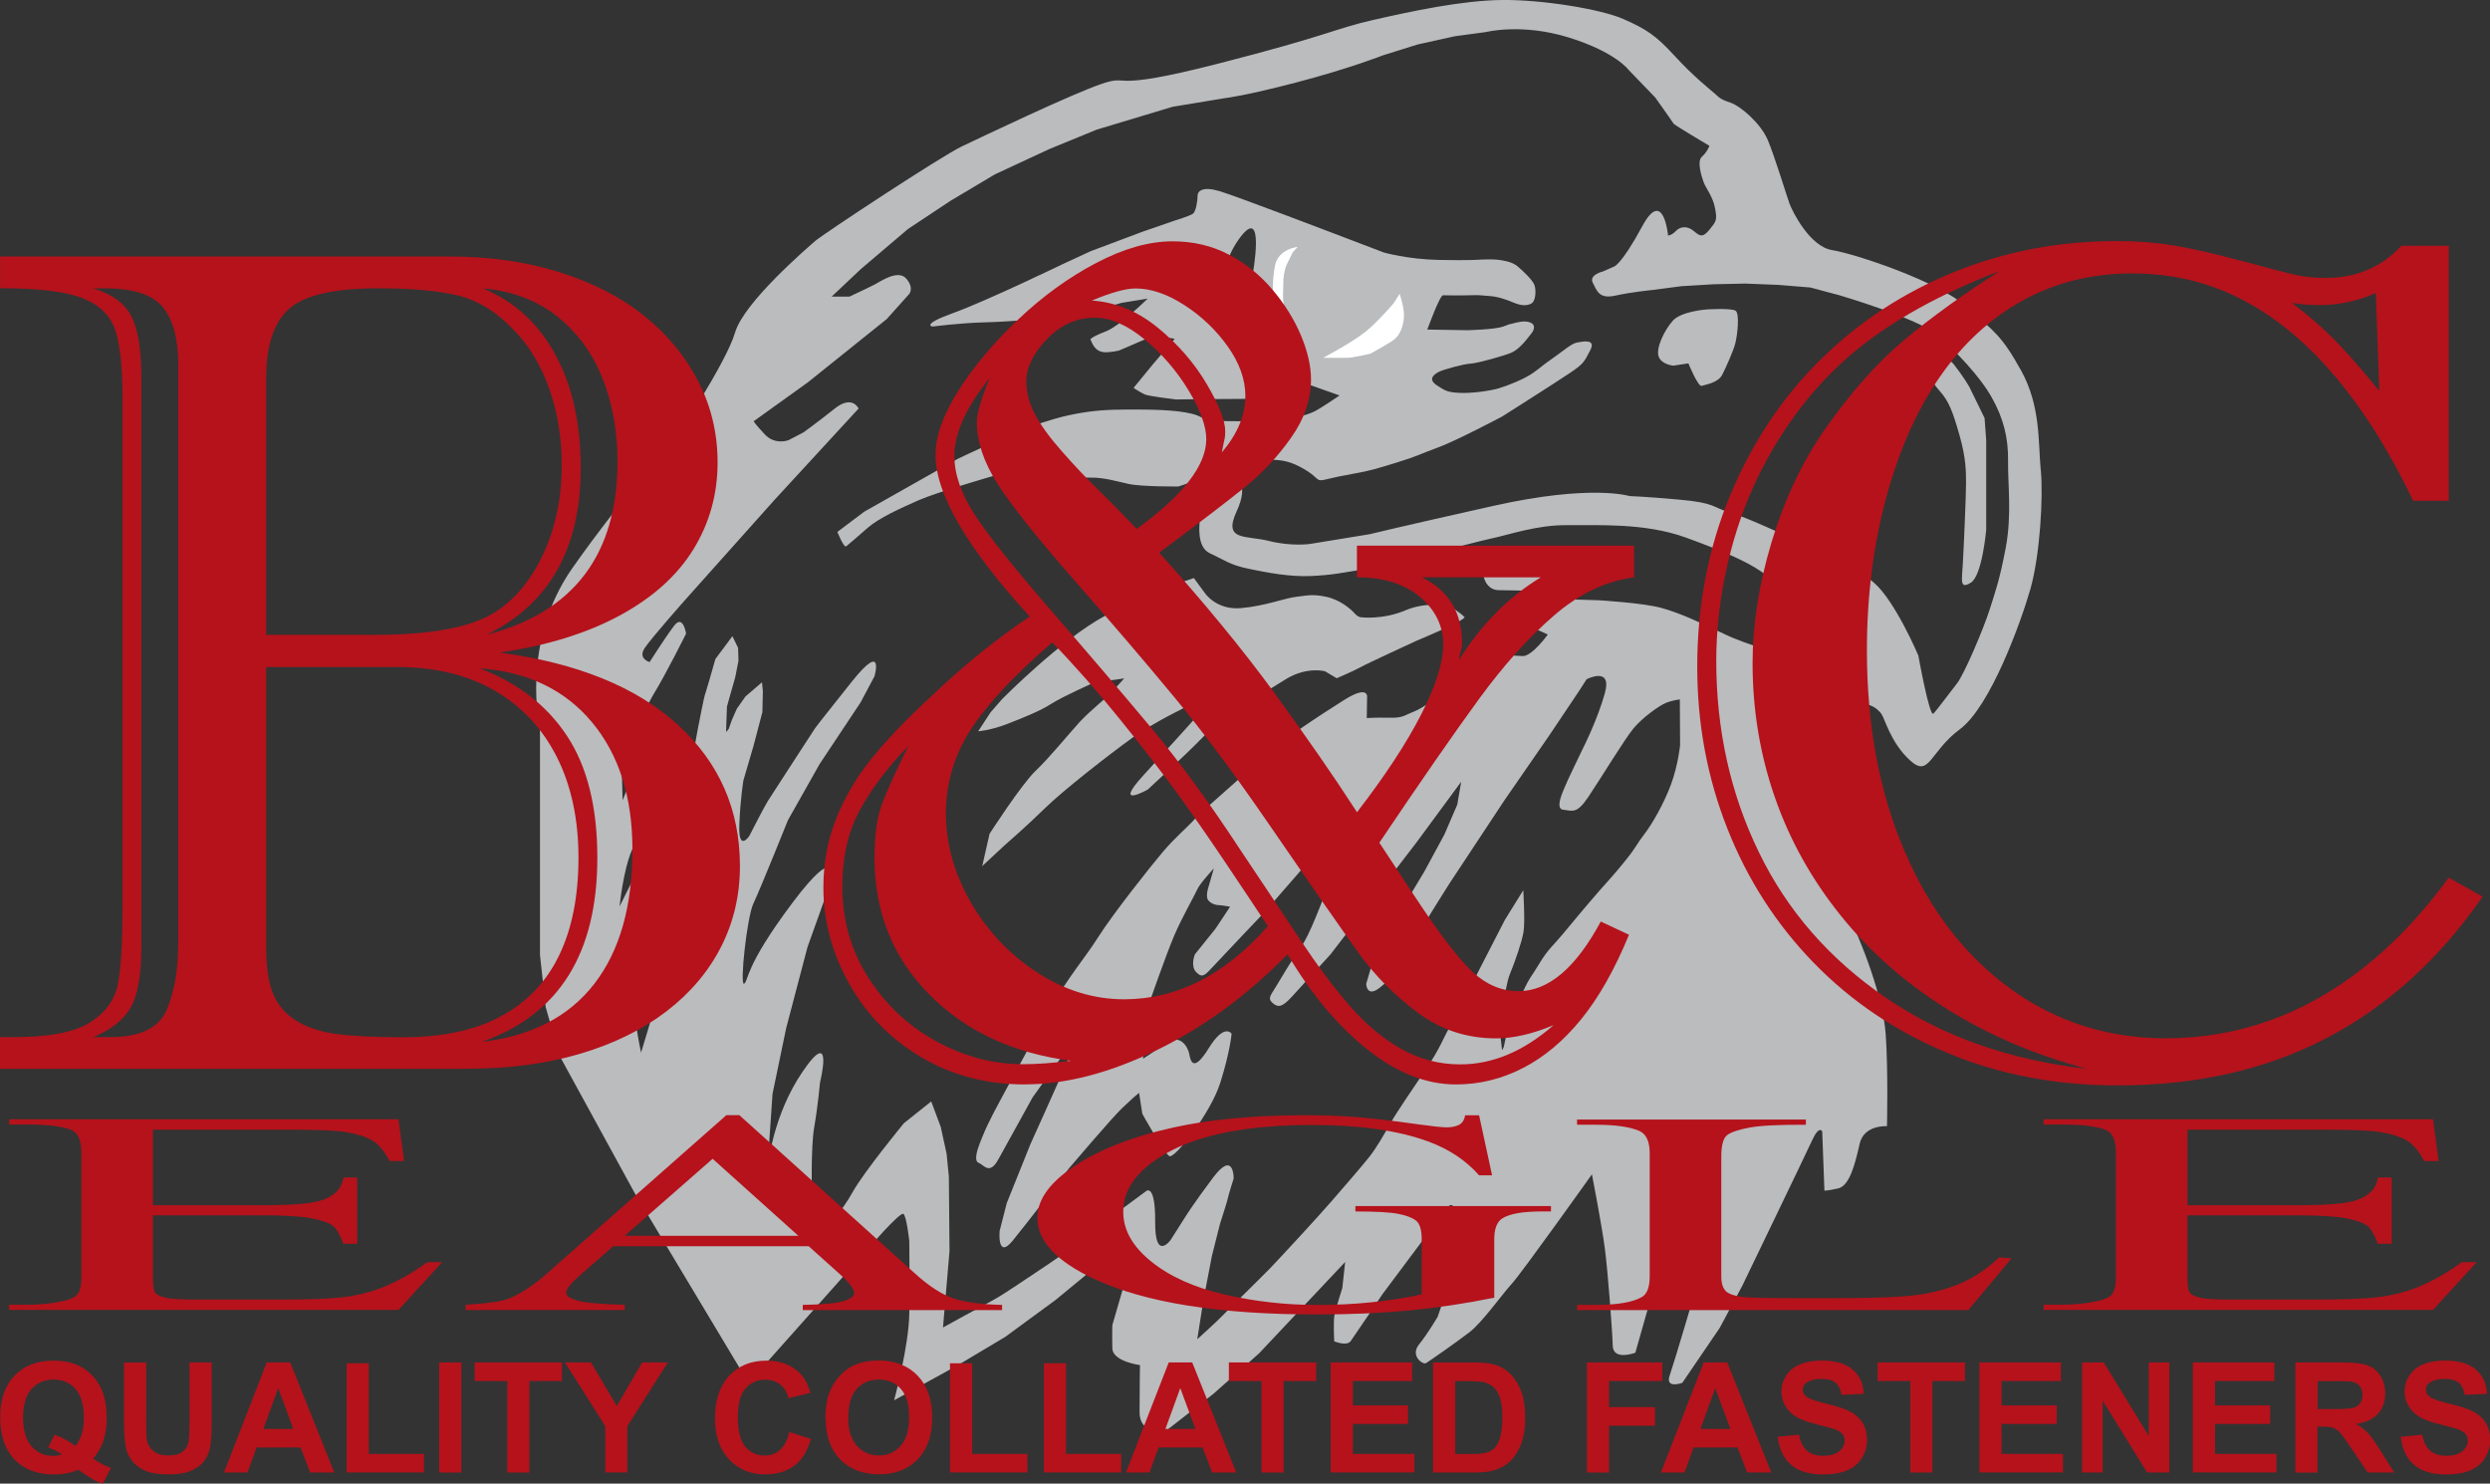 <?xml version="1.0" encoding="UTF-8"?>
<svg id="Layer_2" data-name="Layer 2" xmlns="http://www.w3.org/2000/svg" viewBox="0 0 306.43 182.58">
  <rect x="0" y="0" width="306.43" height="182.58" fill="#333333" stroke="none"/>
  <defs>
    <style>
      .cls-1 {
        fill: #b5121b;
      }

      .cls-2 {
        fill: #fff;
      }

      .cls-3 {
        fill: #babcbe;
      }
    </style>
  </defs>
  <g id="Layer_1-2" data-name="Layer 1">
    <path class="cls-3" d="M94.31,145.11l.02-.29c-.01.15-.02.25-.02.29M94.35,144.66c.15-1.7.89-7.56,4.38-12.71,3.98-5.89,2.19,1.23,2.19,1.23,0,0-.28,3.05-.72,5.54-.44,2.49-.28,8.55-.28,8.55l.16,5.06,1.84-1.53s1.6-1.56,3.01-4.09c1.41-2.53,6.3-8.47,6.3-8.47l3.37-2.69,1.17,3.13.72,3.29.28,2.81.08,9.19-.8,9.4s4.53-2.49,6.1-3.33c1.57-.85,4.53-2.93,6.98-4.54,2.45-1.61,7.58-5.7,7.58-5.7l4.33-3.21s1.16-1.04,1.12,3.82c-.04,4.86,1.89,2.21,1.89,2.21l1.76-2.77s.92-1.52,3.49-4.94c2.57-3.42,2.52.12,2.52.12,0,0-.72,2.29-.72,2.45s-.96,3.13-.96,3.13l-1,3.97-1.04,5.42-.76,4.82s2.49-2.25,3.13-2.93c.64-.68,4.97-4.9,5.85-5.82.89-.92,6.02-6.46,7.54-8.23,1.53-1.77,3.77-4.34,4.65-5.46.89-1.12,1.85-2.81,2.65-4.22.8-1.4,2.57-3.97,4.33-6.58,1.76-2.61,2.12-3.81,2.85-5.06.72-1.25,3.13-6.08,3.88-7.52.75-1.44,2.97-5.78,2.97-5.78l2.27-3.66s.24,3.91.03,5.14c-.21,1.23-.99,3.5-1.68,5.19-.7,1.69-1.2,7.23-1.2,7.23l.24,2.14.22-.43s.1-.56.48-2.28c.37-1.71,1.01-2.59,1.85-4.44.83-1.85,1.04-1.85,2.06-3.56,1.02-1.71,1.71-2.2,2.86-3.59,1.15-1.39,3.02-3.64,4.52-5.35,1.5-1.71,1.6-1.74,3.1-3.59,1.5-1.85,1.47-2.14,2.41-3.35.94-1.2,2.41-3.75,3.29-6.13.88-2.38,1.12-4.82,1.12-4.82l-.03-5.65s-.91.11-1.71.43c-.8.32-2.91,1.82-4.01,3.16-1.1,1.34-4.09,6.26-5.54,8.41-1.44,2.14-1.92,1.71-3.1,1.58-1.18-.13.29-2.89.29-3s2.17-4.6,2.17-4.6c0,0,1.76-3.45,2.68-6.77.91-3.32-2.25-1.69-2.25-1.69l-1.04,1.61-3.61,5.38-5.48,7.93-6.74,10.2s-2.38,3.75-3.23,5.22c-.86,1.47-1.5,3.16-2.19,4.34-.7,1.18-1.36,1.79-3.08,3.21-1.71,1.42-1.76-.4-1.76-.4l.54-1.82,1.07-2.54,1.12-1.98,2.06-3.54,2.35-3.91,2.49-4.6,1.58-3.67.48-2.81-5.48,7.44-10.59,13.79s-3.72,4.09-4.81,5.27c-1.1,1.18-1.6,1.34-2.3.75-.7-.59-.24-.99.35-1.98.59-.99,2.17-3.64,3.16-5.01.99-1.37,2.38-4.98,4.49-10.65,2.11-5.68-1.6-2.09-1.6-2.09l-7.46,8.57s-5.32,5.59-6.31,6.67c-.99,1.07-1.31,1.44-2.06.67-.75-.78-.16-2.19-.16-2.19l2.54-3.16,1.79-2.7s-1.01-.19-1.33-.19-.99-.13-1.36-.61c-.38-.48.05-1.69.05-1.69l.64-2.22s-1.71,1.82-2.06,2.62c-.35.8-1.85,3.37-2.84,5.7-.99,2.33-3.1,8.38-3.1,8.38l-1.12,3.37.69.4-.03,1.5-.27,1.45.75-.48s.56-.38,2.19-1.5c1.63-1.12,2.6.51,2.76,1.37.16.86.48,2.43,2.41-.7,1.93-3.13,2.81-1.77,2.81-1.77,0,0-.19,2.22-1.39,6.02-1.2,3.8-5.62,9.37-6.26,9.05-.64-.32-3.34-5.22-3.34-5.22l-.4-2.57-.67.56s-.29.27-1.41,1.31c-1.12,1.04-6.5,7.36-6.5,7.36,0,0-5.05,6.61-6.98,8.97-1.93,2.35-1.6-1.21-1.6-1.21l.88-3.43,2.91-7.25s3.45-7.63,4.41-9.83c.96-2.19.11-1.87.11-1.87l-4.25,5.94s-3.1,5.6-4.2,7.6c-1.1,2.01-1.74.75-2.46.45-.57-.23-.16-1.53.04-2.07h0s.04-.1.06-.15c0-.02.01-.04.02-.06,0-.02,0-.03,0-.03.07-.18.19-.47.38-.94.75-1.87,1.87-3.85,3.31-6.53,1.44-2.68,2.99-5.46,5.13-9.32,2.14-3.85,4.06-5.94,5.83-8.73,1.76-2.78,6.4-8.64,7.89-10.4,1.49-1.77,3.13-3.13,3.97-4.09.84-.96,6.82-6.06,8.59-7.75,1.77-1.69,6.62-4.9,9.75-6.87,3.13-1.97,2.85-.32,2.85-.32l-.04,2.53s1.12-.08,2.81-.04c1.68.04,1.84-.32,3.01-.76,1.16-.44,3.37-2.17,3.37-2.17,0,0,3.33-2.89,4.7-4.1,1.36-1.2,2.49-1.28,2.49-1.28l.96.6s.68.08,1.85.12c1.16.04,3.09-2.65,3.09-2.65,0,0-3.25-1.44-3.65-1.77-.4-.32,1.44-3.61,1.44-3.61,0,0-2.73-.08-3.81-.08s-1.8-.84-1.93-2.01c-.12-1.16,4.01-2.09,4.01-2.09,0,0,2.65-.12,4.25-.12s2,.08,2.73.28c.72.2.36,2.73.36,2.73l.04,2.37,2.77.08s5.54.32,7.82.96c2.29.64,4.61,1.73,7.63,3.17,3.01,1.45,7.1,2.45,7.1,2.45,0,0,3.77.16,6.34-.24,2.57-.4.72-3.09-1.01-4.22-1.72-1.12-1.92-.96-3.16-1.93-1.24-.96-3.21-2.77-4.86-3.85-1.64-1.08-4.01-2.21-9.1-4.06-5.09-1.84-10.95-1.48-14.6-1.52-3.65-.04-7.06,1.16-9.31,1.64-2.25.48-12.79,3.34-15.6,3.78-2.81.44-3.93.72-6.58.84-2.64.12-5.37-.41-7.7-.89-2.32-.48-2.97-1.08-4.73-1.89-1.77-.8-1.33-3.61-1.17-5.38.16-1.77,2.17-3.25,3.25-3.77,1.08-.53,2.85.36,1.16,4.01-1.68,3.65,1.16,2.89,3.97,3.6,2.8.71,5.09.37,5.09.37l7.34-1.2s3.21-.8,15.24-3.49c12.03-2.69,16.73-1.2,16.73-1.2,0,0,1.64.04,6.14.44,4.49.4,4.05.96,6.17,1.57,2.13.6,6.14,2.57,9.47,3.93,3.33,1.37,5.62,2.45,8.27,4.7,2.64,2.25,5.49,8.99,5.49,8.99,0,0,1.37,7.63,1.85,7.14.48-.48,1.97-2.53,2.89-3.69.92-1.16,3.33-6.86,4.05-9.16.72-2.29,1.2-3.53,1.97-7.59.76-4.05.24-7.79.28-10.64.04-2.85-.56-5.26-2.01-7.83-1.44-2.57-4.41-5.7-6.74-7.71-2.32-2.01-11.99-4.86-11.99-4.86l-3.61-.96-3.93-.32-4.05-.16-3.85.08-4.01.24-3.69.48s-2.45.24-4.45.68c-2,.44-2.25-.56-2.77-1.57-.52-1,1.24-1.4,1.24-1.4l1.36-.6s.88-.16,3.49-4.98c2.61-4.82,3.17,1.16,3.17,1.16,0,0,.48-.04.96-.56.48-.52,1.32-.68,2.09-.08.76.6,1.12,1.04,2.01-.04.88-1.09,1-1.21.72-2.69-.28-1.48-1.12-2.41-1.41-3.21-.28-.8-.84-2.57-.2-3.13.64-.56.92-1.33.92-1.33,0,0-4.33-2.57-4.41-2.73-.08-.16-2.25-3.21-2.25-3.21l-3.25-3.37s-1.57-2.21-7.38-4.02c-5.81-1.8-10.19-.68-10.19-.68l-3.85.52-4.57,1.01-4.25,1.33s-4.17,1.64-10.63,3.33c-6.46,1.69-8.74,1.93-8.74,1.93l-6.54,1.08-9.34,2.81-5.78,2.37-6.74,3.13-5.46,3.25-5.26,3.49-5.81,4.94-3.57,3.37h2.2s2.49-1.17,3.17-1.53c.68-.36,2.81-1.84,3.81-.68,1,1.16.36,1.89.36,1.89l-2.77,3.09-9.71,7.79-6.66,4.78s.08.24,1.36,1.61c1.28,1.37,2.93.72,2.93.72l1.84-.96s1.69-1.21,3.85-2.93c2.17-1.73,2.93,0,2.93,0l-10.31,11.2-10.91,12.21s-4.21,4.74-5.1,6.06c-.88,1.32.6,1.73.6,1.73,0,0,1.89-2.98,3.01-4.46,1.12-1.48,1.48.96,1.48.96,0,0-2.51,5.04-3.96,7.39-1.44,2.35-3.96,9.15-3.96,9.15l.11,3.96.75-1.82s.06-.32,2.03-2.57c1.98-2.25,2.25-.11,2.03.59-.22.7-.92,3.27-.92,3.27,0,0-1.59,4.07-2.71,6.59-1.12,2.52-1.55,7.01-1.55,7.01,0,0,1.39-2.84,1.63-3.21.24-.37.67-.86,1.74-.75,1.07.11.88,1.23.88,1.23,0,0-1.36,3.7-2.33,8.51-.96,4.82.72,12.21.72,12.21,0,0,1.5-4.92,1.87-6.24.38-1.31.59-3.26.94-5.11.35-1.85,1.04-6.4,1.36-9.13.32-2.73.46-3.29.59-4.47.13-1.18,1.07-7.47,1.18-8.64.11-1.18.96-5.94,1.5-8.54.53-2.59.27-1.28.88-3.42.61-2.14.83-2.89.83-2.89l1.18-1.58.91-1.23.7,1.44.05,1.58-.4,2.04-.67,2.35-.35,1.26-.11,3.13.32-.37.38-1.07.62-1.42,1.07-1.52,2.03-1.74.11,1.07-.06,2.6-1.1,4.18-1.23,4.2s-.4,2.33-.51,5.6c-.11,3.27,1.23,1.26,1.23,1.26,0,0,1.79-3.51,2.27-4.28.48-.77,5.83-8.99,5.83-8.99,0,0,.43-.61,4.52-5.73,4.09-5.11,2.78-.64,2.78-.64l-1.71,3.21-5.05,7.6-3.88,6.88s-3.45,8.59-4.25,10.25c-.8,1.66-1.71,10.2-1.15,9.88.56-.32-.03-1.98,5.91-9.9,5.94-7.93,4.81-2.76,4.81-2.76l-2.92,8.16-2.62,9.96-1.68,8.09-.69,10.06ZM251.15,57.82c.32,3.42-.11,10.55-1.28,14.67-1.18,4.12-4.92,14.45-8.66,17.24-3.75,2.78-3.75,6.05-6.15,3.85-2.4-2.19-3.1-5.14-3.53-5.73-.43-.59-1.87-1.98-3.91-.54-2.03,1.45-4.65.48-6.04,0-1.39-.48-3.05-1.23-3.05-1.23,0,0-1.44-.43-.86,1.93.59,2.35,2.57,9.64,3.91,11.67,1.34,2.03,3.47,8.08,5.56,12.26,2.09,4.17,4.6,10.87,4.92,15.31.32,4.45.16,11.35.16,11.35,0,0-2.84-.22-3.37,2.19-.54,2.41-1.23,5.14-2.62,5.46-1.39.32-1.71.27-1.71.27l-.27-7.28s-.37-.8-1.23,1.07c-.86,1.87-8.61,17.93-8.61,17.93l-2.78,5.19-4.6,6.75s-2.14.8-1.55-.91c.59-1.72,2.89-9.53,2.89-9.53l.64-3.59s.59-3.16.16-6.05c-.43-2.89-1.5-4.66-1.5-4.66,0,0-2.09,5.57-2.57,7.39-.48,1.82-3.85,13.65-3.85,13.65,0,0-2.73,1.02-2.78-.86-.05-1.87-.59-8.99-.96-11.89-.37-2.89-1.6-9.21-1.6-9.21,0,0-8.61,12.1-9.84,13.44-1.23,1.34-3.63,4.76-5.24,6-1.6,1.23-4.97,3.58-5.35,3.8-.37.22-1.98-.91-.85-2.3,1.12-1.39,2.3-3.42,2.3-3.42l.86-2.52.54-2.03s.24-.2.69-5.46c.48-5.55-1.04-3.26-1.04-3.26l-7.84,10.49s-3.38,5.04-3.92,5.79c-.49.67-2.03.02-2.03.02,0,0-.11-2.44.02-3.13.15-.85.98-3.42.98-3.42l.35-3.21-10.59,11.24-5.62,4.98-5.83,4.55s-3.26.64-3.26-2.3.05-5.78.05-5.78c0,0-3.36-.44-3.4-2.06-.04-1.62,0-2.87,0-2.87,0,0,1.39-4.76,1.57-5.4.18-.64.02-4.23.02-4.23,0,0-.48-.37-.96.16-.48.54-7.6,6.37-7.6,6.37l-6.2,4.55-5.83,3.48-7.86,4.33c.05-.2,1.82-6.65,1.87-10.71.05-4.12,0-8.88,0-8.88,0,0-.32-3.03-.72-3.35-.4-.32-4.57,4.52-4.57,4.52l-14.49,16.28-14.06-23.45-9.2-16.81-1.71-6-.7-6.42v-27.79s-2.49-10.6,4.01-19.84c6.5-9.24,12.57-15.74,12.57-15.74,0,0,6.34-9.48,7.43-13.22,1.1-3.75,8.96-10.47,9.87-11.27.91-.8,15.46-10.41,18.05-11.64,2.6-1.23,13.59-6.48,17.25-7.71,3.66-1.23.42,1.08,14.21-2.45,13.8-3.53,14.32-4.29,19.09-5.38C173.68,1.39,179.91.05,184.83,0c4.92-.06,12.19,1.12,14.97,2.35,2.78,1.23,3.96,1.98,6.31,4.55,2.35,2.57,4.49,4.23,4.97,4.66.48.43.59.64,1.87,1.07,1.28.43,3.74,2.57,4.6,4.6.86,2.04,2.3,6.8,2.67,7.82.38,1.02,2.52,5.3,5.25,5.73,2.72.43,12.99,3.8,16.52,6.96,3.53,3.16,4.33,3.53,6.74,7.87,2.41,4.34,2.09,8.78,2.41,12.21Z"/>
    <path class="cls-3" d="M244.43,54.19v11s-.48,5.62-1.88,6.51c-1.4.88-1.12-.25-1-2.25.12-2.01.4-8.47.4-9.96s0-3.09-.8-5.91c-.8-2.81-1.28-4.14-2.37-5.38-1.08-1.24-1.04-1.33-.76-2.33.28-1,1.28-2.49,2.45-1,1.16,1.48,1.88,2.73,1.88,2.73l1.88,3.85.2,2.73"/>
    <path class="cls-3" d="M213.55,38.21c.6.32.24,3.13,0,4.06-.24.92-1.08,2.81-1.6,3.84-.52,1.02-2.09,1.22-2.53,1.38-.44.16-1.64-2.77-1.64-2.77l-1.85.28s-1.44-.12-1.81-1.12c-.36-1.01.67-3.21,1.75-4.42,1.04-1.16,4.17-1.38,4.17-1.38,0,0,2.91-.18,3.51.14"/>
    <path class="cls-3" d="M180.23,75.92c.27.38-5.94,2.95-5.94,2.95,0,0-6.04,2.78-6.9,3.26-.86.48-2.89,1.34-2.89,1.34l-1.44-.86s-2.19-.59-4.71.91c-2.51,1.5-4.92,3.16-4.92,3.16,0,0-3.26,1.82-4.39,3-1.12,1.18-2.67,2.73-4.12,4.07-1.44,1.34-3.66,3.41-3.66,3.41,0,0-4.41,2.49-.56-1.73,3.85-4.22,5.65-6.22,5.65-6.22l3.01-3.42-3.13,1.08s-4.17,1.97-6.9,3.94c-2.73,1.97-8.5,6.46-10.75,8.67-2.25,2.21-5.01,4.6-5.01,4.6l-2.69,2.51.9-3.98s3.91-6.06,5.63-7.71c1.73-1.64,4.21-4.68,5.45-6.04,1.25-1.35,3.49-3.16,3.81-3.52.32-.36,1.68-1.85,1.68-1.85l-3.73.52s-3.89,1.73-5.25,2.61c-1.36.88-3.49,1.73-5.46,2.49-1.97.77-3.53.89-3.53.89l1.52-2.33,1.44-1.65s7.22-7.31,12.59-10.2c5.37-2.89,10.99-4.68,10.99-4.68l1.34,1.82s1.39,2.14,4.44,1.88c3.05-.27,5.4-1.23,6.79-1.39,1.39-.16,2.03-.37,3.74,0,1.71.37,3,1.5,3.48,2.04.48.53.85.48.85.48,0,0,2.62.32,5.4-.86,2.78-1.18,5.51-.48,5.51-.48,0,0,1.44.91,1.71,1.28"/>
    <path class="cls-3" d="M194.1,42.15c.68-.12,2.36-.49,1.6.96-.76,1.45-.8,1.65-2.53,2.81-1.73,1.17-8.31,5.34-8.31,5.34,0,0-5.53,2.93-7.82,3.78-2.29.84-2.69,1.13-5.05,1.85-2.37.72-3.13,1.01-5.65,1.45-2.53.44-3.29.76-3.81.76s-.56-.52-2.09-1.4-2.57-1.12-4.21-1.12-2.53.08-4.33.52c-1.81.44-2.57.68-3.97,1.52-1.41.85-2.93,1.25-2.93,1.25,0,0-4.54.04-6.14-.32-1.6-.36-3.09-.8-4.61-.77-1.53.04-2.49-.16-4.26.41-1.76.56-4.57,2.61-4.57,2.61,0,0-1.05-.32-.84-1.21.2-.89,1.44-3.17,1.44-3.17l-3.81,1.16s-6.86,1.98-9.13,2.97c-2.27.99-4.95,2.22-6.29,3.4-1.34,1.18-2.35,2.04-2.65,2.28-.29.24-1.09-1.77-1.09-1.77l3.31-2.49,11.5-6.5s7.79-3.71,9.64-4.23c1.84-.52,2.48-.84,4.73-1.28,2.25-.44,4.13-.56,6.66-.56s5.69,0,7.78.52c2.09.52.36.96,6.42.92,6.06-.04,7.79-.82,8.53-1.14.74-.32,3.23-2.03,3.23-2.03l-5.5-1.95s-1.77-.66-2.59-1.59c-.82-.92-2.59-2.73-2.69-4.96-.1-2.23.06-6.2.06-6.2,0,0,1.72-9.31-1.71-4.48-3.43,4.84-1.58,10.88-1.3,11.4.28.52,1.2,2.61,1.5,2.91.3.3,2.2,2.19,2.2,2.19,0,0,4.37,3.07-.6,3.09-4.97.02-9.49.08-9.49.08,0,0-3.31-.38-3.85-.62-.54-.24-1.38-.8-1.38-.8l2.45-2.99,2.61-3.05s-2.33-.52-3.83.14c-1.5.66-3.05,1.31-3.05,1.31,0,0-1.1.24-1.74.2-.64-.04-.99-.32-1.25-.64-.26-.32-.5-.96-.5-.96,0,0,.12-.28,1.86-.95,1.75-.66,5.19-4.05,5.19-4.05l-3.21.52s-3.81,1.12-5.41,1.44c-1.6.32-8.22.89-11.39.96-3.17.08-6.46.52-6.46.52,0,0-1.52-.2,2.49-1.65,4.01-1.44,13.32-5.94,13.32-5.94l3.65-1.69,6.42-2.41,3.85-1.33s1.96-.6,2.32-.88c.36-.28.56-1.61.56-2.21s.68-1.16,2.69-.56,14,5.18,14,5.18l6.22,2.37s2.89.84,6.78.92c3.89.08,5.13-.04,5.13-.04,0,0,1.51-.07,2.15.02.67.09,1.7.23,2.38.79.68.56,1.92,1.73,2.12,2.37.2.64.16,1.97-.44,2.25-.6.28-1.24.24-2.2-.16-.96-.4-1.89-.73-3.05-.8-1.16-.08-.96-.12-2.37-.08-1.41.04-2.81,0-3.21,0s-1.93,4.22-1.93,4.22l4.94.08s3.33-.08,4.37-.44c1.04-.36.2-.16,1.73-.52,1.52-.36,2.69.16,1.76,1.37-.92,1.2-1.65,2.01-2.49,2.37-.84.36-4.09,1.28-4.97,1.33-.88.04-3.33.72-3.89,1-.56.28-1.44.88-.32,1.64,1.12.76,1.44.89,2.85.96,1.4.08,3.73-.24,4.81-.56,1.08-.32,3.13-1.12,4.21-1.89,1.08-.76,1.04-.84,2.49-1.85,1.44-1.01,2.25-1.77,2.93-1.89"/>
    <path class="cls-2" d="M159.7,30.38l-.58.64s-.6,1.14-.84,1.71c-.25.59-.34,1.61-.34,1.61l-.05,2.12s.03.81.15,1.54c.12.72.52,1.73.52,1.73l.96,2.59s-.7-.58-.8-.73c-.1-.14-1.28-1.55-1.56-2.25-.28-.7-.44-1.75-.46-2.13-.02-.38-.2-2.57.22-4.58.42-2.01,2.79-2.25,2.79-2.25"/>
    <path class="cls-2" d="M172.25,36.18s.63,1.83.52,2.93c-.11,1.09-.48,2.21-1.35,2.79-.87.59-2.77,1.62-2.77,1.62,0,0-2.12.53-2.98.52-.85-.01-2.83,0-2.83,0l1.16-.65s3.17-1.71,4.61-3.04c1.44-1.32,2.97-3.08,2.99-3.16.03-.08.64-1.02.64-1.02"/>
    <g>
      <path class="cls-1" d="M57.74,131.54H0v-3.9h1.63c4.39,0,7.54-.6,9.45-1.81,1.91-1.2,3.05-2.79,3.43-4.75.38-1.96.57-5.11.57-9.46v-62.76c0-3.64-.3-6.36-.88-8.18-.59-1.82-1.92-3.14-4-3.97-2.08-.83-5.47-1.24-10.19-1.24v-3.9h55.4c4.91,0,9.41.65,13.51,1.95,4.1,1.3,7.57,3.09,10.4,5.38,2.83,2.29,5.04,4.97,6.62,8.04,1.58,3.07,2.37,6.4,2.37,9.99,0,3.87-.99,7.43-2.97,10.66-1.98,3.23-5,5.95-9.06,8.15-4.06,2.2-8.99,3.72-14.79,4.57,9.53,1.27,16.84,4.24,21.93,8.89,5.09,4.65,7.64,10.45,7.64,17.39,0,3.59-.78,6.91-2.33,9.95-1.56,3.05-3.8,5.69-6.72,7.93-2.93,2.24-6.46,3.98-10.61,5.21-4.15,1.23-8.7,1.84-13.66,1.84ZM21.94,116.03V44.91c0-3.21-.64-5.58-1.91-7.12-1.27-1.53-3.63-2.3-7.08-2.3h-1.49c2.26.66,3.82,1.78,4.67,3.36.85,1.58,1.27,4.14,1.27,7.69v69.91c0,3.59-.46,6.14-1.38,7.65-.92,1.51-2.44,2.69-4.56,3.54h2.05c3.68,0,6-1.1,6.97-3.29.97-2.2,1.45-4.97,1.45-8.32ZM32.76,78.13h13.23c6.37,0,11.04-.75,14.01-2.27,2.74-1.42,4.94-3.81,6.62-7.19,1.67-3.38,2.51-7.19,2.51-11.44,0-3.4-.53-6.58-1.59-9.53-1.06-2.95-2.56-5.37-4.49-7.26-2.03-2.12-4.26-3.48-6.69-4.07-2.43-.59-5.7-.89-9.8-.89-5.38,0-9.02.83-10.93,2.48-1.91,1.65-2.87,4.51-2.87,8.57v31.59ZM32.76,82.1v34.5c0,2.41.28,4.31.85,5.7.57,1.39,1.52,2.5,2.87,3.33,1.34.83,3.01,1.37,4.99,1.63,1.98.26,4.69.39,8.14.39,4.86,0,8.88-.86,12.06-2.59,3.18-1.72,5.57-4.23,7.15-7.51,1.58-3.28,2.37-7.28,2.37-12.01s-.9-8.91-2.69-12.43c-1.79-3.52-4.35-6.23-7.68-8.15-3.33-1.91-7.3-2.87-11.92-2.87h-16.13ZM59.01,82.24c4.72,1.8,8.31,4.58,10.79,8.36,2.48,3.78,3.71,8.76,3.71,14.95,0,11.81-4.74,19.36-14.22,22.67,6.09-.71,10.7-3.08,13.83-7.12,3.14-4.04,4.71-9.55,4.71-16.54,0-6.47-1.66-11.7-4.99-15.69-3.33-3.99-7.94-6.2-13.83-6.62ZM59.86,78.13c10.75-2.79,16.13-9.89,16.13-21.32,0-3.73-.61-7.14-1.84-10.24-1.23-3.09-3.08-5.63-5.55-7.61-2.48-1.98-5.53-3.14-9.16-3.47,3.87,1.61,6.84,4.33,8.92,8.18,2.08,3.85,3.11,8.49,3.11,13.92,0,9.92-3.87,16.76-11.6,20.54Z"/>
      <path class="cls-1" d="M126.16,133.46c-4.77,0-9.03-1.12-12.81-3.36-3.77-2.24-6.72-5.25-8.84-9.03-2.12-3.78-3.18-7.72-3.18-11.83,0-3.02.52-5.84,1.56-8.46,1.04-2.62,2.49-5.09,4.35-7.4,1.86-2.31,4.3-4.86,7.32-7.65,4.06-3.87,8.11-7.15,12.17-9.85-7.74-8.45-11.6-15.09-11.6-19.9,0-2.31.94-4.96,2.83-7.93,1.89-2.98,4.34-5.89,7.36-8.75,3.02-2.86,6.21-5.17,9.59-6.94,3.37-1.77,6.5-2.66,9.38-2.66,2.55,0,4.86.54,6.93,1.63,2.08,1.09,3.87,2.53,5.38,4.32,1.51,1.79,2.68,3.67,3.5,5.63.82,1.96,1.24,3.77,1.24,5.42,0,2.46-.81,4.84-2.44,7.15-1.63,2.31-3.49,4.32-5.59,6.02-2.1,1.7-5.65,4.42-10.65,8.15,5.57,6.19,10.3,11.95,14.19,17.28,3.89,5.34,7.28,10.22,10.15,14.66,3.49-4.53,6.13-8.56,7.92-12.08,1.79-3.52,2.69-6.36,2.69-8.54,0-2.31-.96-4.27-2.87-5.88-1.91-1.6-4.49-2.41-7.75-2.41v-3.9h34.11v3.9c-3.49.47-6.78,2.04-9.87,4.71-3.09,2.67-6.16,6.08-9.2,10.24-3.04,4.16-7.14,10.06-12.28,17.71l4.39,6.66c3.02,4.58,5.38,7.66,7.08,9.24,1.7,1.58,3.58,2.37,5.66,2.37,3.68,0,7.05-2.86,10.12-8.57l3.47,1.63c-1.75,4.25-3.7,7.71-5.87,10.38-2.17,2.67-4.56,4.68-7.18,6.02-2.62,1.35-5.37,2.02-8.24,2.02-3.68,0-7.32-1.44-10.93-4.32-3.61-2.88-6.88-6.78-9.8-11.69-4.95,5.05-10.32,8.98-16.1,11.79-5.78,2.81-11.17,4.21-16.17,4.21ZM131.82,130.55c-7.22-.94-13.06-3.68-17.51-8.22-4.46-4.53-6.69-10.13-6.69-16.79,0-2.69.29-4.85.88-6.48.59-1.63,1.69-4.05,3.29-7.26-2.6,2.69-4.6,5.35-6.01,7.97-1.41,2.62-2.12,5.73-2.12,9.31,0,4.16,1.07,7.91,3.22,11.26,2.15,3.35,4.94,5.96,8.38,7.83,3.44,1.87,6.98,2.8,10.61,2.8,1.65,0,3.63-.14,5.94-.42ZM156.02,113.98c-.99-1.51-2.67-4.03-5.02-7.54-2.36-3.52-4.45-6.52-6.26-9-1.82-2.48-4.1-5.43-6.86-8.85-2.76-3.42-5.55-6.6-8.38-9.53-4.62,3.97-7.96,7.53-10.01,10.7-2.05,3.16-3.08,6.61-3.08,10.34s1.03,7.44,3.08,10.98c2.05,3.54,4.78,6.41,8.17,8.61,3.4,2.2,6.96,3.29,10.68,3.29,6.51,0,12.41-3,17.69-9ZM191.19,126.16c-2.59,1.09-4.95,1.63-7.08,1.63-3.59,0-6.79-1.05-9.62-3.15-2.83-2.1-5.24-4.52-7.22-7.26-1.98-2.74-5.73-8.12-11.25-16.15-4.15-6.04-8.01-11.22-11.57-15.51-3.56-4.3-7.64-9.07-12.24-14.31-4.6-5.24-7.75-9.2-9.45-11.87-1.7-2.67-2.55-5.21-2.55-7.61,0-.99.52-2.79,1.56-5.38-2.88,3.59-4.32,6.78-4.32,9.56,0,2.27.85,4.7,2.55,7.3,1.7,2.6,4.84,6.53,9.41,11.79,4.57,5.27,8.64,10.04,12.21,14.31,3.56,4.27,7.23,9.29,11,15.05,2.88,4.3,5.34,7.99,7.39,11.09,2.05,3.09,4.07,5.79,6.05,8.08,1.98,2.29,4.1,4.07,6.37,5.35,2.26,1.28,4.69,1.91,7.29,1.91,3.96,0,7.78-1.6,11.46-4.82ZM139.89,65.1c5.71-4.15,8.56-7.84,8.56-11.05,0-1.6-.73-3.61-2.19-6.02-1.46-2.41-3.27-4.5-5.41-6.27-2.15-1.77-4.19-2.66-6.12-2.66-2.22,0-4.17.87-5.87,2.62-1.7,1.75-2.55,3.5-2.55,5.24,0,1.32.34,2.65,1.03,3.97.68,1.32,1.8,2.87,3.36,4.64,1.56,1.77,3.04,3.34,4.46,4.71,1.41,1.37,2.99,2.98,4.74,4.82ZM150.36,55.68c1.93-2.27,2.9-4.58,2.9-6.94,0-2.03-.72-4.06-2.16-6.09-1.44-2.03-3.22-3.73-5.34-5.1-2.12-1.37-4.13-2.05-6.01-2.05-1.23,0-3.02.5-5.38,1.49,2.92.19,5.64,1.31,8.14,3.36,2.5,2.05,4.5,4.37,6.01,6.94,1.51,2.57,2.26,4.5,2.26,5.77,0,.43-.02.73-.07.92-.05.19-.09.4-.14.64-.05.24-.12.59-.21,1.06ZM189.63,71.05h-14.65c3.3,1.61,4.95,4.32,4.95,8.15,0,.28-.06.61-.18.99-.12.38-.18.71-.18.99,2.73-4.34,6.08-7.72,10.05-10.13Z"/>
      <path class="cls-1" d="M295.56,30.25h5.8v31.38h-4.39c-2.22-4.63-4.61-8.7-7.18-12.22-2.57-3.52-5.3-6.45-8.17-8.78-2.88-2.34-5.9-4.08-9.06-5.24-3.16-1.16-6.56-1.74-10.19-1.74-4.91,0-9.36,1.1-13.37,3.29-4.01,2.2-7.43,5.34-10.26,9.42-2.83,4.09-5.04,9.06-6.62,14.91-1.58,5.86-2.37,12.11-2.37,18.77,0,9.3,1.56,17.57,4.67,24.79,3.11,7.23,7.46,12.86,13.05,16.89,5.59,4.04,11.95,6.06,19.07,6.06,4.39,0,8.62-.72,12.7-2.16,4.08-1.44,7.98-3.64,11.71-6.59,3.73-2.95,7.19-6.62,10.4-11.02l4.17,2.34c-5.33,7.7-11.72,13.49-19.17,17.39-7.45,3.9-16.04,5.84-25.76,5.84-7.55,0-14.51-1.32-20.87-3.97-6.37-2.64-11.86-6.34-16.49-11.09-4.62-4.75-8.17-10.26-10.65-16.54-2.48-6.28-3.71-12.92-3.71-19.9,0-7.56,1.34-14.58,4.03-21.07,2.69-6.49,6.4-12.08,11.14-16.75,4.74-4.67,10.24-8.28,16.49-10.8,6.25-2.53,12.89-3.79,19.92-3.79,2.64,0,5.11.2,7.39.6,2.29.4,5.01,1.03,8.17,1.88,3.16.85,5.29,1.41,6.4,1.66,1.11.26,2.39.39,3.86.39,3.73,0,6.82-1.32,9.27-3.97ZM246.1,33.36c-7.31,2.79-13.3,6.12-17.97,9.99-2.69,2.27-5.07,4.82-7.15,7.65-2.08,2.83-3.83,5.86-5.27,9.07-1.44,3.21-2.55,6.67-3.33,10.38-.78,3.71-1.17,7.33-1.17,10.87,0,8.5,1.74,16.35,5.24,23.55,3.49,7.2,8.7,13.18,15.64,17.92,6.93,4.75,15.19,7.66,24.77,8.75-6.27-1.65-11.99-4.08-17.16-7.3-5.16-3.21-9.55-7.06-13.16-11.55-3.61-4.49-6.32-9.36-8.14-14.63-1.82-5.26-2.72-10.75-2.72-16.47,0-4.72.78-9.68,2.34-14.88,1.56-5.19,3.73-9.8,6.51-13.81,3.21-4.58,6.47-8.26,9.8-11.05,3.33-2.79,7.25-5.62,11.78-8.5ZM292.8,48.1l-.42-12.04c-2.22.99-4.55,1.49-7,1.49-1.18,0-2.29-.09-3.33-.28,2.41,1.84,4.41,3.62,6.01,5.35,1.6,1.72,3.18,3.55,4.74,5.49Z"/>
    </g>
    <g>
      <path class="cls-1" d="M18.82,139.05v9.27h13.67c3.55,0,5.91-.2,7.11-.61,1.59-.53,2.48-1.46,2.66-2.8h1.7v8.16h-1.7c-.43-1.14-.86-1.87-1.28-2.2-.55-.4-1.45-.72-2.71-.95-1.25-.23-3.18-.35-5.78-.35h-13.67v7.73c0,1.04.12,1.67.37,1.89.24.23.67.4,1.28.54.61.13,1.77.2,3.49.2h10.55c3.52,0,6.07-.09,7.66-.28,1.59-.18,3.12-.55,4.59-1.09,1.9-.71,3.84-1.79,5.82-3.23h1.83l-5.37,5.88H1.12v-.64h2.2c1.47,0,2.86-.13,4.17-.4.98-.18,1.64-.46,1.99-.83.35-.37.53-1.12.53-2.27v-15.24c0-1.49-.4-2.4-1.19-2.75-1.1-.46-2.94-.69-5.5-.69H1.12v-.64h47.92l.69,5.14h-1.79c-.64-1.23-1.35-2.08-2.13-2.54-.78-.46-1.93-.81-3.46-1.06-1.22-.17-3.38-.26-6.47-.26h-17.06Z"/>
      <path class="cls-1" d="M99.53,153.37h-24.07l-4.22,3.7c-1.04.91-1.56,1.59-1.56,2.04,0,.36.45.67,1.35.94.9.27,2.85.45,5.85.53v.64h-19.58v-.64c2.6-.17,4.28-.4,5.04-.67,1.56-.55,3.29-1.68,5.18-3.37l21.87-19.3h1.6l21.64,19.51c1.74,1.57,3.32,2.59,4.75,3.05,1.42.47,3.4.73,5.94.79v.64h-24.53v-.64c2.48-.05,4.15-.2,5.02-.47.87-.27,1.31-.59,1.31-.97,0-.51-.61-1.31-1.83-2.4l-3.76-3.37ZM98.25,152.09l-10.55-9.48-10.82,9.48h21.37Z"/>
      <path class="cls-1" d="M182.02,137.24l1.6,7.4h-1.6c-1.62-1.84-3.71-3.23-6.28-4.17-3.7-1.35-8.45-2.02-14.26-2.02-7.92,0-13.94,1.18-18.07,3.55-3.46,1.99-5.18,4.37-5.18,7.13,0,2.24,1.15,4.28,3.44,6.12,2.29,1.85,5.3,3.2,9.01,4.06,3.71.86,7.53,1.29,11.44,1.29,2.29,0,4.51-.11,6.65-.33,2.14-.22,4.2-.54,6.19-.97v-6.78c0-1.18-.24-1.95-.71-2.31-.47-.36-1.21-.64-2.2-.83-.99-.19-2.74-.29-5.25-.29v-.66h24.07v.66h-1.15c-2.38,0-4.02.3-4.91.9-.61.43-.92,1.27-.92,2.53v7.18c-3.52.72-6.99,1.24-10.41,1.57-3.42.33-7.23.5-11.42.5-12.01,0-21.14-1.45-27.38-4.36-4.68-2.18-7.02-4.69-7.02-7.54,0-2.06,1.31-4.04,3.94-5.93,3.12-2.25,7.4-3.98,12.84-5.19,4.55-1,9.93-1.5,16.14-1.5,2.26,0,4.32.07,6.17.21,1.85.14,4.47.44,7.86.92,1.71.24,2.86.36,3.44.36s1.08-.1,1.49-.3c.41-.2.67-.6.76-1.18h1.7Z"/>
      <path class="cls-1" d="M246.04,154.74l1.51.12-5.32,6.37h-48.15v-.64h2.34c2.63,0,4.51-.32,5.64-.97.64-.37.96-1.22.96-2.56v-15.13c0-1.46-.43-2.38-1.28-2.75-1.19-.51-2.97-.76-5.32-.76h-2.34v-.64h28.16v.64c-3.3-.01-5.62.1-6.95.35s-2.24.55-2.73.92c-.49.37-.73,1.25-.73,2.65v14.74c0,.96.24,1.61.73,1.97.37.24.93.42,1.7.54.76.12,3.15.17,7.15.17h4.54c4.77,0,8.12-.13,10.04-.4,1.93-.27,3.68-.74,5.27-1.41,1.59-.67,3.18-1.74,4.77-3.19Z"/>
      <path class="cls-1" d="M269.2,139.05v9.27h13.66c3.55,0,5.92-.2,7.11-.61,1.59-.53,2.48-1.46,2.66-2.8h1.7v8.16h-1.7c-.43-1.14-.86-1.87-1.28-2.2-.55-.4-1.45-.72-2.71-.95-1.25-.23-3.18-.35-5.78-.35h-13.66v7.73c0,1.04.12,1.67.37,1.89.24.23.67.4,1.28.54.61.13,1.77.2,3.49.2h10.55c3.52,0,6.07-.09,7.66-.28,1.59-.18,3.12-.55,4.59-1.09,1.89-.71,3.84-1.79,5.82-3.23h1.83l-5.37,5.88h-47.92v-.64h2.2c1.47,0,2.86-.13,4.17-.4.98-.18,1.64-.46,1.99-.83.35-.37.53-1.12.53-2.27v-15.24c0-1.49-.4-2.4-1.19-2.75-1.1-.46-2.93-.69-5.5-.69h-2.2v-.64h47.92l.69,5.14h-1.79c-.64-1.23-1.35-2.08-2.13-2.54-.78-.46-1.93-.81-3.46-1.06-1.22-.17-3.38-.26-6.46-.26h-17.06Z"/>
    </g>
    <g>
      <path class="cls-1" d="M11.47,179.51c.67.48,1.4.86,2.19,1.15l-1.01,1.93c-.41-.12-.82-.29-1.21-.51-.09-.04-.69-.44-1.82-1.2-.89.39-1.87.58-2.94.58-2.08,0-3.71-.61-4.89-1.84-1.18-1.23-1.77-2.95-1.77-5.17s.59-3.93,1.77-5.16c1.18-1.23,2.78-1.84,4.81-1.84s3.6.61,4.77,1.84c1.18,1.23,1.76,2.95,1.76,5.16,0,1.17-.16,2.2-.49,3.09-.25.68-.64,1.33-1.18,1.97ZM9.27,177.96c.35-.41.61-.91.79-1.5.18-.59.26-1.26.26-2.01,0-1.56-.34-2.73-1.03-3.51-.69-.77-1.59-1.16-2.7-1.16s-2.02.39-2.71,1.16c-.69.78-1.04,1.94-1.04,3.5s.35,2.77,1.04,3.55c.69.79,1.57,1.18,2.63,1.18.39,0,.77-.06,1.12-.19-.55-.36-1.12-.65-1.69-.85l.77-1.56c.9.31,1.76.77,2.58,1.39Z"/>
      <path class="cls-1" d="M15.26,167.68h2.73v7.34c0,1.16.03,1.92.1,2.26.12.55.4,1,.84,1.34.44.34,1.04.5,1.81.5s1.36-.16,1.75-.48c.39-.32.63-.71.71-1.17.08-.46.12-1.23.12-2.3v-7.5h2.73v7.12c0,1.63-.07,2.78-.22,3.45-.15.67-.42,1.24-.82,1.7s-.93.83-1.59,1.1c-.66.27-1.53.41-2.6.41-1.29,0-2.27-.15-2.94-.45-.67-.3-1.2-.69-1.58-1.16-.39-.48-.64-.98-.77-1.5-.18-.78-.27-1.92-.27-3.44v-7.23Z"/>
      <path class="cls-1" d="M41.14,181.22h-2.97l-1.18-3.08h-5.41l-1.12,3.08h-2.9l5.27-13.55h2.89l5.42,13.55ZM36.1,175.86l-1.86-5.03-1.83,5.03h3.69Z"/>
      <path class="cls-1" d="M42.66,181.22v-13.44h2.73v11.15h6.79v2.28h-9.53Z"/>
      <path class="cls-1" d="M54.05,181.22v-13.55h2.73v13.55h-2.73Z"/>
      <path class="cls-1" d="M62.43,181.22v-11.26h-4.02v-2.29h10.75v2.29h-4.01v11.26h-2.73Z"/>
      <path class="cls-1" d="M74.49,181.22v-5.7l-4.96-7.85h3.2l3.18,5.36,3.12-5.36h3.15l-4.98,7.86v5.68h-2.72Z"/>
      <path class="cls-1" d="M97.14,176.24l2.65.84c-.41,1.48-1.08,2.58-2.03,3.29-.94.72-2.14,1.08-3.6,1.08-1.8,0-3.27-.61-4.43-1.84-1.16-1.23-1.74-2.91-1.74-5.04,0-2.26.58-4.01,1.74-5.25,1.16-1.25,2.69-1.87,4.59-1.87,1.66,0,3,.49,4.03,1.47.62.58,1.08,1.41,1.38,2.5l-2.7.65c-.16-.7-.49-1.26-1-1.66-.51-.41-1.12-.61-1.85-.61-1,0-1.82.36-2.44,1.08s-.94,1.89-.94,3.5c0,1.71.31,2.93.92,3.66.62.73,1.42,1.09,2.4,1.09.73,0,1.35-.23,1.87-.69.52-.46.9-1.19,1.13-2.18Z"/>
      <path class="cls-1" d="M101.58,174.53c0-1.38.21-2.54.62-3.48.31-.69.73-1.31,1.26-1.86s1.12-.96,1.75-1.22c.84-.36,1.82-.54,2.92-.54,1.99,0,3.59.62,4.79,1.86,1.2,1.24,1.8,2.96,1.8,5.17s-.59,3.9-1.78,5.13c-1.19,1.24-2.78,1.85-4.76,1.85s-3.61-.61-4.8-1.84c-1.19-1.23-1.78-2.92-1.78-5.08ZM104.39,174.44c0,1.53.35,2.7,1.06,3.49.71.79,1.61,1.19,2.7,1.19s1.98-.39,2.68-1.18c.7-.79,1.05-1.96,1.05-3.53s-.34-2.71-1.02-3.48c-.68-.76-1.58-1.15-2.71-1.15s-2.03.39-2.72,1.16c-.69.77-1.03,1.94-1.03,3.5Z"/>
      <path class="cls-1" d="M116.91,181.22v-13.44h2.73v11.15h6.79v2.28h-9.53Z"/>
      <path class="cls-1" d="M128.46,181.22v-13.44h2.73v11.15h6.79v2.28h-9.53Z"/>
      <path class="cls-1" d="M152.14,181.22h-2.97l-1.18-3.08h-5.41l-1.12,3.08h-2.9l5.27-13.55h2.89l5.42,13.55ZM147.11,175.86l-1.86-5.03-1.83,5.03h3.69Z"/>
      <path class="cls-1" d="M155.25,181.22v-11.26h-4.02v-2.29h10.75v2.29h-4.01v11.26h-2.73Z"/>
      <path class="cls-1" d="M163.76,181.22v-13.55h10.03v2.29h-7.3v3h6.79v2.28h-6.79v3.69h7.56v2.28h-10.29Z"/>
      <path class="cls-1" d="M176.36,167.68h4.99c1.13,0,1.98.09,2.58.26.79.23,1.47.65,2.04,1.25.57.6,1,1.33,1.29,2.19.3.87.44,1.93.44,3.2,0,1.12-.14,2.08-.42,2.88-.34.99-.82,1.78-1.45,2.39-.47.46-1.11.82-1.92,1.08-.6.19-1.41.29-2.42.29h-5.14v-13.55ZM179.09,169.97v8.97h2.04c.76,0,1.31-.04,1.65-.13.44-.11.81-.3,1.1-.56.29-.27.53-.7.72-1.31.18-.61.28-1.43.28-2.48s-.09-1.85-.28-2.41c-.18-.56-.44-1-.78-1.31-.33-.31-.75-.53-1.26-.64-.38-.09-1.13-.13-2.24-.13h-1.23Z"/>
      <path class="cls-1" d="M195.29,181.22v-13.55h9.28v2.29h-6.55v3.21h5.65v2.29h-5.65v5.76h-2.73Z"/>
      <path class="cls-1" d="M217.98,181.22h-2.97l-1.18-3.08h-5.41l-1.12,3.08h-2.9l5.27-13.55h2.89l5.42,13.55ZM212.95,175.86l-1.86-5.03-1.83,5.03h3.69Z"/>
      <path class="cls-1" d="M218.74,176.82l2.66-.26c.16.89.48,1.55.97,1.97.49.42,1.15.63,1.98.63.88,0,1.54-.19,1.99-.56.45-.37.67-.81.67-1.31,0-.32-.09-.59-.28-.82-.19-.22-.52-.42-.98-.59-.32-.11-1.05-.31-2.19-.59-1.46-.36-2.49-.81-3.08-1.34-.83-.75-1.25-1.65-1.25-2.73,0-.69.2-1.34.59-1.94.39-.6.95-1.06,1.69-1.37.74-.31,1.62-.47,2.66-.47,1.7,0,2.98.37,3.84,1.12.86.75,1.31,1.74,1.35,2.98l-2.73.12c-.12-.7-.37-1.2-.75-1.5-.38-.31-.96-.46-1.73-.46s-1.42.16-1.86.49c-.29.21-.43.49-.43.84,0,.32.14.59.41.82.34.29,1.18.59,2.51.91,1.33.31,2.31.64,2.95.98.64.34,1.14.79,1.5,1.38.36.58.54,1.3.54,2.16,0,.78-.22,1.5-.65,2.18-.43.68-1.04,1.18-1.83,1.51-.79.33-1.77.49-2.94.49-1.71,0-3.02-.4-3.94-1.19-.92-.79-1.46-1.95-1.64-3.46Z"/>
      <path class="cls-1" d="M235.09,181.22v-11.26h-4.02v-2.29h10.75v2.29h-4.01v11.26h-2.73Z"/>
      <path class="cls-1" d="M243.59,181.22v-13.55h10.03v2.29h-7.3v3h6.79v2.28h-6.79v3.69h7.56v2.28h-10.29Z"/>
      <path class="cls-1" d="M256.23,181.22v-13.55h2.66l5.54,9.05v-9.05h2.54v13.55h-2.74l-5.46-8.83v8.83h-2.54Z"/>
      <path class="cls-1" d="M269.86,181.22v-13.55h10.03v2.29h-7.3v3h6.79v2.28h-6.79v3.69h7.56v2.28h-10.29Z"/>
      <path class="cls-1" d="M282.48,181.22v-13.55h5.75c1.45,0,2.5.12,3.15.37.66.24,1.18.68,1.57,1.3.39.62.59,1.33.59,2.13,0,1.02-.3,1.86-.89,2.52-.6.66-1.49,1.08-2.68,1.25.59.35,1.08.72,1.46,1.14.38.41.9,1.15,1.56,2.2l1.65,2.64h-3.27l-1.98-2.95c-.7-1.05-1.18-1.72-1.44-1.99-.26-.27-.53-.46-.82-.56-.29-.1-.75-.15-1.38-.15h-.55v5.66h-2.73ZM285.21,173.41h2.02c1.31,0,2.13-.06,2.46-.17.33-.11.58-.3.77-.57.18-.27.28-.61.28-1.02,0-.46-.12-.82-.37-1.1-.24-.28-.59-.46-1.03-.53-.22-.03-.89-.05-1.99-.05h-2.13v3.44Z"/>
      <path class="cls-1" d="M295.43,176.82l2.66-.26c.16.89.48,1.55.97,1.97.49.42,1.15.63,1.98.63.88,0,1.54-.19,1.99-.56.45-.37.67-.81.67-1.31,0-.32-.09-.59-.28-.82-.19-.22-.52-.42-.98-.59-.32-.11-1.05-.31-2.19-.59-1.46-.36-2.49-.81-3.08-1.34-.83-.75-1.25-1.65-1.25-2.73,0-.69.2-1.34.59-1.94.39-.6.95-1.06,1.69-1.37.74-.31,1.62-.47,2.66-.47,1.7,0,2.98.37,3.84,1.12.86.75,1.31,1.74,1.35,2.98l-2.73.12c-.12-.7-.37-1.2-.75-1.5-.38-.31-.96-.46-1.73-.46s-1.42.16-1.87.49c-.29.21-.43.49-.43.84,0,.32.13.59.41.82.34.29,1.18.59,2.51.91,1.33.31,2.31.64,2.95.98.64.34,1.14.79,1.5,1.38.36.58.54,1.3.54,2.16,0,.78-.22,1.5-.65,2.18-.43.68-1.04,1.18-1.83,1.51-.79.33-1.77.49-2.95.49-1.71,0-3.03-.4-3.94-1.19-.92-.79-1.46-1.95-1.64-3.46Z"/>
    </g>
  </g>
</svg>